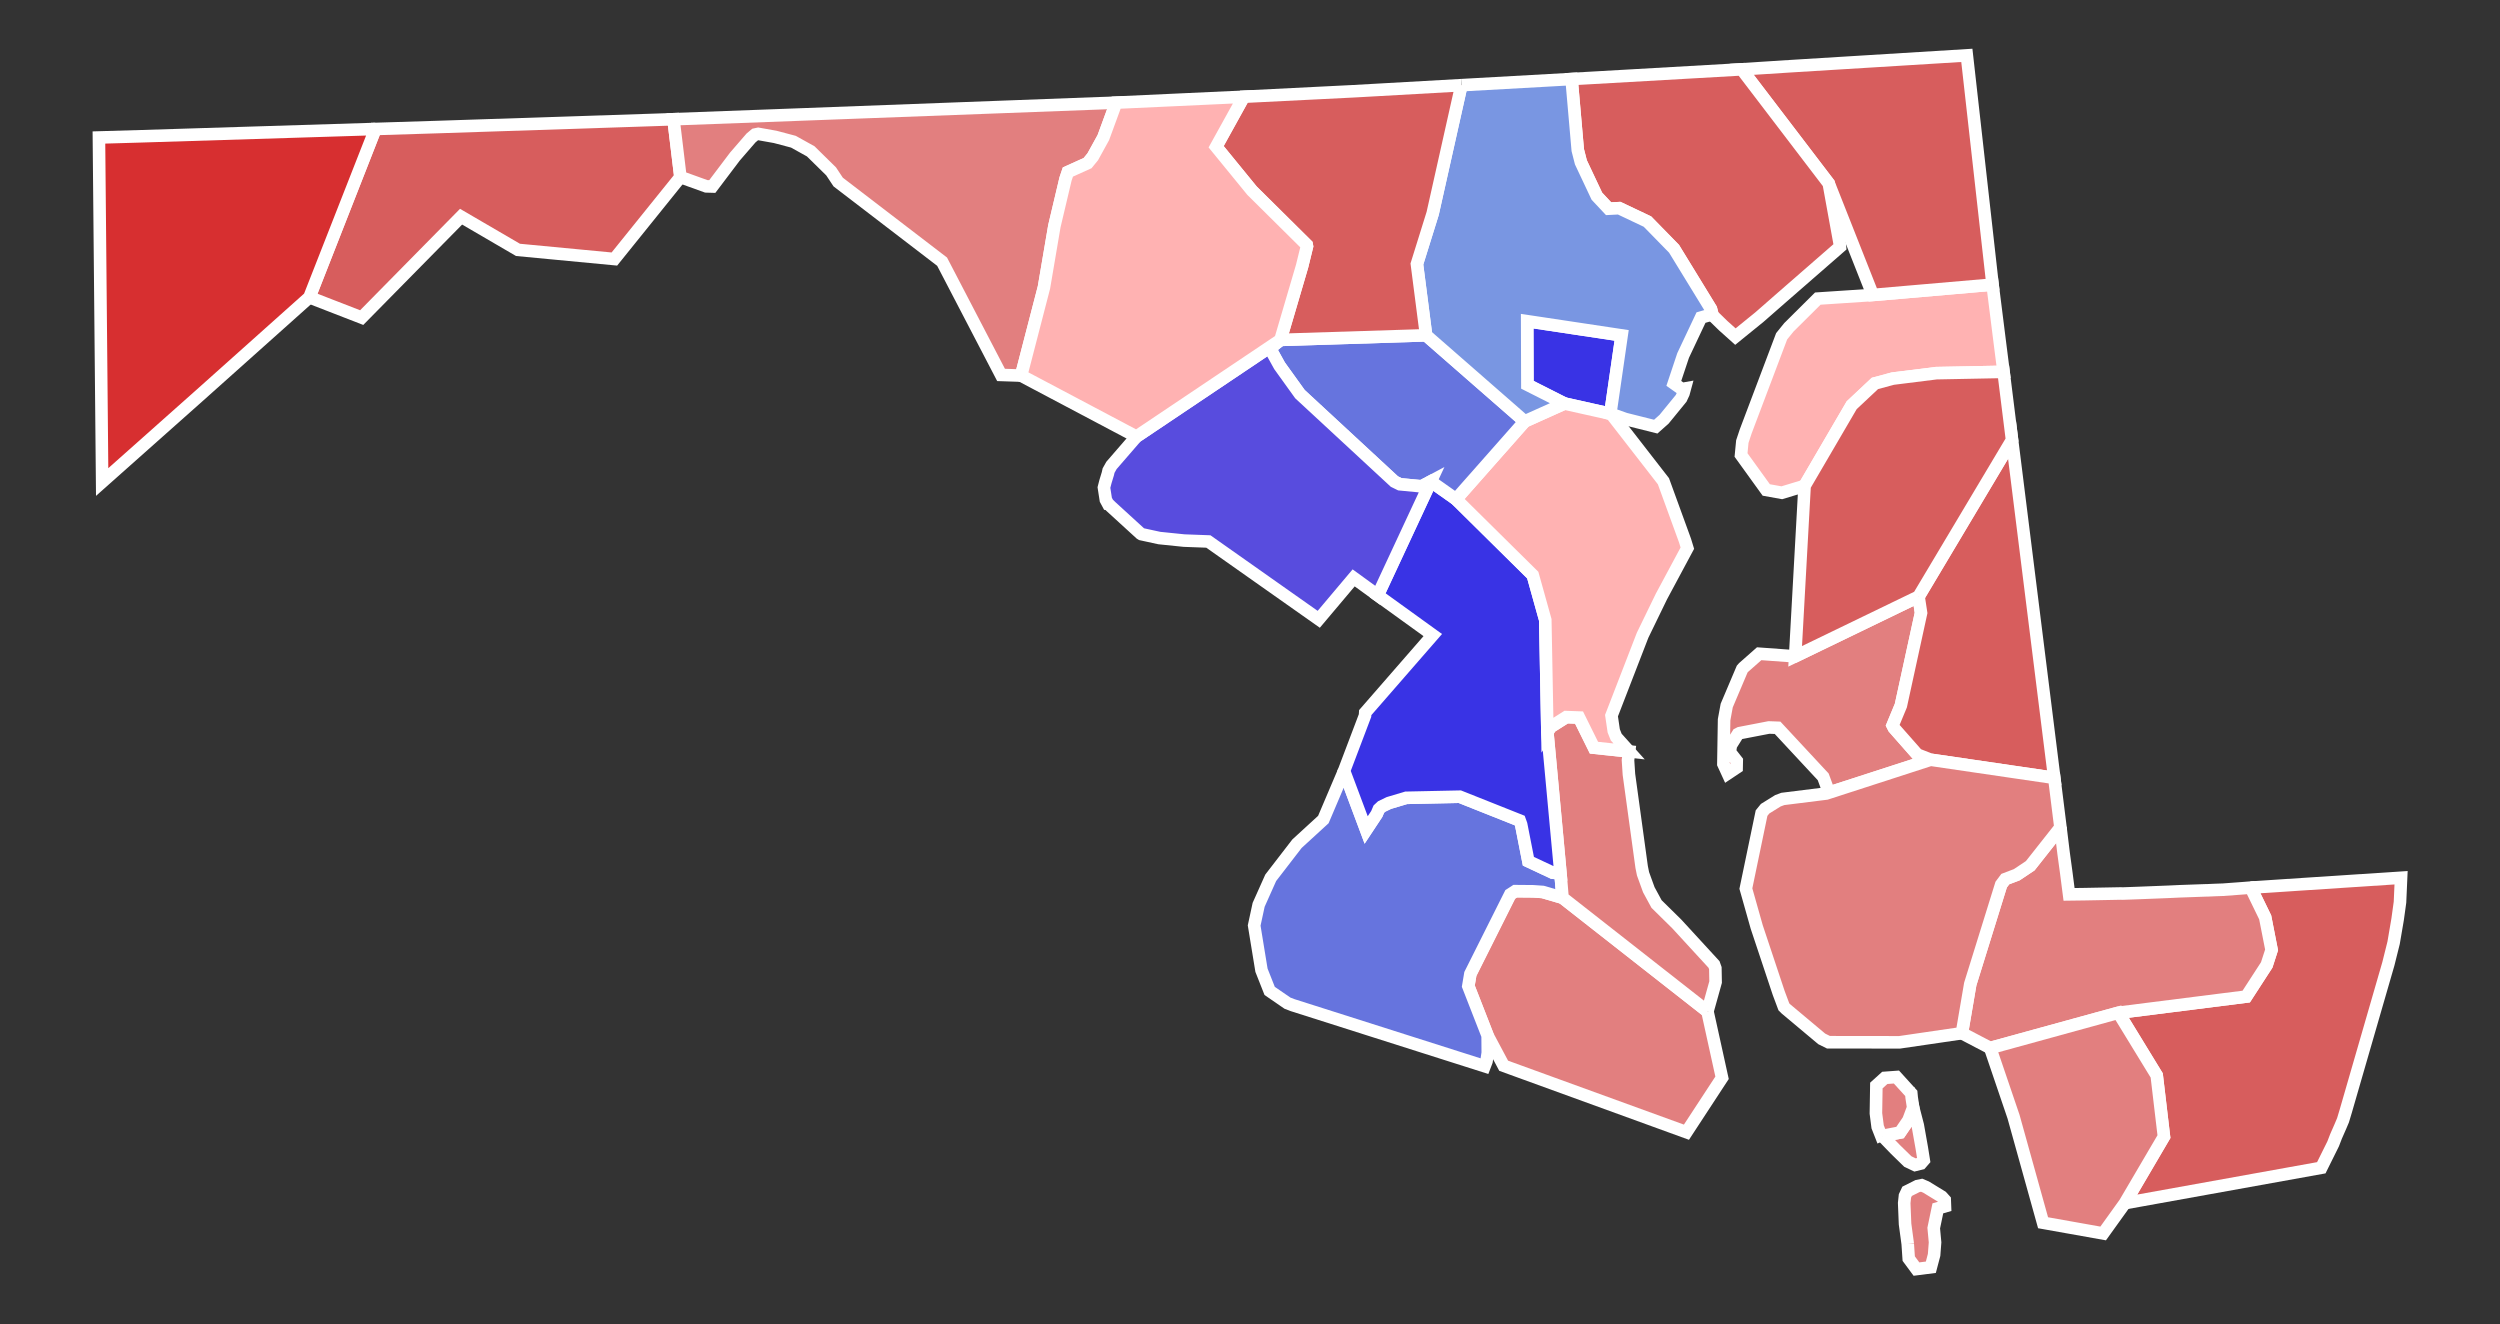 <?xml version="1.0" encoding="UTF-8" standalone="no"?>
<!-- Created with Inkscape (http://www.inkscape.org/) -->

<svg
   xmlns:dc="http://purl.org/dc/elements/1.1/"
   xmlns:cc="http://creativecommons.org/ns#"
   xmlns:rdf="http://www.w3.org/1999/02/22-rdf-syntax-ns#"
   xmlns:svg="http://www.w3.org/2000/svg"
   xmlns="http://www.w3.org/2000/svg"
   xmlns:sodipodi="http://sodipodi.sourceforge.net/DTD/sodipodi-0.dtd"
   xmlns:inkscape="http://www.inkscape.org/namespaces/inkscape"
   width="223.589"
   height="118.452"
   id="svg5598"
   sodipodi:version="0.32"
   inkscape:version="0.48.4 r9939"
   version="1.0"
   sodipodi:docname="Maryland.svg"
   inkscape:output_extension="org.inkscape.output.svg.inkscape">
  <rect width="100%" height="100%" fill="#333333" stroke="none"/>
  <defs
     id="defs5600">
    <inkscape:perspective
       sodipodi:type="inkscape:persp3d"
       inkscape:vp_x="0 : 526.18109 : 1"
       inkscape:vp_y="0 : 1000 : 0"
       inkscape:vp_z="744.09448 : 526.18109 : 1"
       inkscape:persp3d-origin="372.04724 : 350.78739 : 1"
       id="perspective5606" />
  </defs>
  <sodipodi:namedview
     id="base"
     pagecolor="#ffffff"
     bordercolor="#666666"
     borderopacity="1.0"
     gridtolerance="10000"
     guidetolerance="10"
     objecttolerance="10"
     inkscape:pageopacity="0.0"
     inkscape:pageshadow="2"
     inkscape:zoom="1.7515968"
     inkscape:cx="215.44423"
     inkscape:cy="53.459201"
     inkscape:document-units="px"
     inkscape:current-layer="layer1"
     showgrid="false"
     showguides="true"
     inkscape:guide-bbox="true"
     inkscape:window-width="1280"
     inkscape:window-height="696"
     inkscape:window-x="0"
     inkscape:window-y="24"
     inkscape:window-maximized="1" />
  <g
     inkscape:label="Layer 1"
     inkscape:groupmode="layer"
     id="layer1"
     transform="translate(-353.904,-455.384)">
    <path
       style="font-size:12px;fill-opacity:1;fill-rule:nonzero;stroke:#ffffff;stroke-width:1.123;fill:#d75d5d"
       d="M 412.424,466.106 L 414.136,466.047 L 414.758,471.218 L 408.851,478.551 L 400.23,477.732 L 395.14,474.764 L 386.251,483.789 L 381.573,481.973 L 387.479,466.919 L 393.034,466.746 L 412.424,466.106"
       id="MD_Allegany"
       inkscape:label="Allegany, MD" />
    <path
       style="font-size:12px;fill-opacity:1;fill-rule:nonzero;stroke:#ffffff;stroke-width:1.123;fill:#d72f30"
       d="M 387.479,466.919 L 381.573,481.973 L 371.711,490.786 L 363.04,498.494 L 362.752,467.681 L 366.589,467.57 L 387.479,466.919"
       id="MD_Garrett"
       inkscape:label="Garrett, MD" />
    <path
       style="font-size:12px;fill-opacity:1;fill-rule:nonzero;stroke:#ffffff;stroke-width:1.123;fill:#e27f7f"
       d="M 506.61,545.836 L 507.917,551.776 L 504.732,556.643 L 488.385,550.7 L 486.952,548.009 L 485.223,543.579 L 485.406,542.489 L 488.971,535.376 L 489.42,535.085 L 491.028,535.099 L 491.88,535.158 L 493.65,535.675 L 506.61,545.836"
       id="MD_St._Marys"
       inkscape:label="St. Mary's, MD" />
    <path
       style="font-size:12px;fill-opacity:1;fill-rule:nonzero;stroke:#ffffff;stroke-width:1.123;fill:#6674de"
       d="M 474.11,524.328 L 476.088,529.615 L 477.034,528.184 L 477.221,527.747 L 477.47,527.515 L 478.122,527.199 L 479.667,526.738 L 484.461,526.637 L 489.822,528.77 L 489.95,529.124 L 490.595,532.409 L 492.768,533.43 L 493.468,533.512 L 493.65,535.675 L 491.88,535.158 L 491.028,535.099 L 489.42,535.085 L 488.971,535.376 L 485.406,542.489 L 485.223,543.579 L 486.952,548.009 L 486.964,549.541 L 486.849,550.301 L 486.68,550.741 L 469.508,545.279 L 469.05,545.103 L 467.456,544.007 L 466.725,542.156 L 466.071,538.158 L 466.471,536.306 L 467.551,533.89 L 469.9,530.842 L 472.259,528.68 L 474.11,524.328"
       id="MD_Charles"
       inkscape:label="Charles, MD" />
    <path
       style="font-size:12px;fill-opacity:1;fill-rule:nonzero;stroke:#ffffff;stroke-width:1.123;fill:#d75d5d"
       d="M 555.199,534.768 L 568.646,533.884 L 568.549,536.071 L 568.336,537.612 L 567.979,539.703 L 567.51,541.583 L 563.695,554.769 L 563.453,555.574 L 563.222,556.121 L 562.825,557.025 L 562.573,557.68 L 561.51,559.824 L 543.945,562.991 L 547.438,557.039 L 546.792,551.567 L 543.364,545.96 L 554.797,544.512 L 556.629,541.684 L 557.064,540.34 L 556.492,537.429 L 555.199,534.768"
       id="MD_Worcester"
       inkscape:label="Worcester, MD" />
    <path
       style="font-size:12px;fill-opacity:1;fill-rule:nonzero;stroke:#ffffff;stroke-width:1.123;fill:#e27f7f"
       d="M 538.182,529.385 L 538.463,531.689 L 538.702,533.442 L 538.951,535.373 L 540.364,535.354 L 543.579,535.293 L 543.746,535.3 L 545.117,535.25 L 547.86,535.142 L 548.825,535.097 L 551.174,535.013 L 551.347,535.011 L 551.989,534.982 L 552.733,534.955 L 554.516,534.823 L 555.199,534.768 L 556.492,537.429 L 557.064,540.34 L 556.629,541.684 L 554.797,544.512 L 543.364,545.96 L 531.897,549.114 L 529.366,547.788 L 530.115,543.396 L 532.879,534.501 L 533.247,534.007 L 534.273,533.617 L 535.479,532.812 L 538.182,529.385"
       id="MD_Wicomico"
       inkscape:label="Wicomico, MD" />
    <path
       style="font-size:12px;fill-opacity:1;fill-rule:nonzero;stroke:#ffffff;stroke-width:1.123;fill:#e27f7f"
       d="M 425.185,465.636 L 453.728,464.564 L 452.583,467.687 L 451.636,469.405 L 451.173,469.973 L 449.411,470.769 L 449.201,471.389 L 448.203,475.604 L 447.271,481.085 L 445.226,488.976 L 443.434,488.916 L 438.161,478.787 L 428.866,471.663 L 428.236,470.712 L 426.412,468.92 L 424.862,468.058 L 423.233,467.627 L 421.719,467.357 L 421.436,467.417 L 421.074,467.72 L 419.631,469.388 L 417.608,472.066 L 417.067,472.05 L 414.758,471.218 L 414.136,466.047 L 425.185,465.636"
       id="MD_Washington"
       inkscape:label="Washington, MD" />
    <path
       style="font-size:12px;fill-opacity:1;fill-rule:nonzero;stroke:#ffffff;stroke-width:1.123;fill:#e27f7f"
       d="M 506.61,545.836 L 493.65,535.675 L 493.468,533.512 L 492.294,520.854 L 492.591,520.397 L 493.98,519.517 L 495.127,519.559 L 496.462,522.255 L 499.604,522.588 L 499.505,523.369 L 499.588,524.638 L 500.727,532.93 L 500.85,533.535 L 501.366,534.958 L 502.058,536.234 L 503.865,538.014 L 507.2,541.644 L 507.318,541.973 L 507.34,543.219 L 506.61,545.836"
       id="MD_Calvert"
       inkscape:label="Calvert, MD" />
    <path
       style="font-size:12px;fill-opacity:1;fill-rule:nonzero;stroke:#ffffff;stroke-width:1.123;fill:#e27f7f"
       d="M 525.492,508.743 L 525.715,510.201 L 523.908,518.486 L 523.171,520.26 L 523.286,520.487 L 525.38,522.864 L 526.567,523.331 L 517.242,526.352 L 517.423,526.109 L 516.964,524.863 L 512.883,520.474 L 512.11,520.446 L 509.497,520.951 L 509.336,521.034 L 508.704,522.046 L 508.614,522.642 L 509.231,523.429 L 509.219,524.036 L 508.427,524.564 L 508.035,523.709 L 508.1,519.754 L 508.333,518.486 L 509.719,515.219 L 509.836,515.087 L 511.237,513.851 L 514.454,514.084 L 525.492,508.743"
       id="MD_Talbot"
       inkscape:label="Talbot, MD" />
    <path
       style="font-size:12px;fill-opacity:1;fill-rule:nonzero;stroke:#ffffff;stroke-width:1.123;fill:#d75d5d"
       d="M 525.492,508.743 L 533.852,494.729 L 537.63,524.955 L 526.567,523.331 L 525.38,522.864 L 523.286,520.487 L 523.171,520.26 L 523.908,518.486 L 525.715,510.201 L 525.492,508.743"
       id="MD_Caroline"
       inkscape:label="Caroline, MD" />
    <path
       style="font-size:12px;fill-opacity:1;fill-rule:nonzero;stroke:#ffffff;stroke-width:1.123;fill:#ffb2b2"
       d="M 521.398,481.764 L 532.11,480.837 L 532.711,485.622 L 533.094,488.64 L 527.078,488.758 L 523.184,489.246 L 521.588,489.676 L 519.512,491.625 L 515.299,498.836 L 513.261,499.455 L 511.87,499.204 L 509.614,496.077 L 509.73,494.875 L 510.035,493.958 L 513.246,485.46 L 513.893,484.659 L 516.481,482.089 L 521.398,481.764"
       id="MD_Kent"
       inkscape:label="Kent, MD" />
    <path
       style="font-size:12px;fill-opacity:1;fill-rule:nonzero;stroke:#ffffff;stroke-width:1.123;fill:#3933e5"
       d="M 497.921,492.389 L 493.824,491.474 L 490.507,489.797 L 490.489,484.108 L 498.935,485.38 L 497.921,492.389"
       id="MD_Baltimore_city"
       inkscape:label="Baltimore City, MD" />
    <path
       style="font-size:12px;fill-opacity:1;fill-rule:nonzero;stroke:#ffffff;stroke-width:1.123;fill:#3933e5"
       d="M 481.867,498.441 L 484.122,500.032 L 490.987,506.818 L 492.106,510.826 L 492.294,520.854 L 493.468,533.512 L 492.768,533.43 L 490.595,532.409 L 489.95,529.124 L 489.822,528.77 L 484.461,526.637 L 479.667,526.738 L 478.122,527.199 L 477.47,527.515 L 477.221,527.747 L 477.034,528.184 L 476.088,529.615 L 474.11,524.328 L 475.986,519.38 L 476.003,519.118 L 482.045,512.182 L 477.121,508.629 L 481.867,498.441"
       id="MD_Prince_Georges"
       inkscape:label="Prince George's, MD" />
    <path
       style="font-size:12px;fill-opacity:1;fill-rule:nonzero;stroke:#ffffff;stroke-width:1.123;fill:#ffb2b2"
       d="M 497.921,492.389 L 498.006,492.411 L 502.675,498.424 L 504.604,503.727 L 504.813,504.409 L 502.49,508.741 L 500.811,512.197 L 498.029,519.387 L 498.229,520.748 L 498.452,521.307 L 499.604,522.588 L 496.462,522.255 L 495.127,519.559 L 493.98,519.517 L 492.591,520.397 L 492.294,520.854 L 492.106,510.826 L 490.987,506.818 L 484.122,500.032 L 490.265,493.074 L 493.824,491.474 L 497.921,492.389"
       id="MD_Anne_Arundel"
       inkscape:label="Anne Arundel, MD" />
    <path
       style="font-size:12px;fill-opacity:1;fill-rule:nonzero;stroke:#ffffff;stroke-width:1.123;fill:#6674de"
       d="M 481.448,485.371 L 490.265,493.074 L 484.122,500.032 L 481.867,498.441 L 481.047,498.88 L 479.102,498.694 L 478.612,498.453 L 470.166,490.634 L 468.342,488.097 L 467.618,486.788 L 467.598,486.645 L 467.727,486.343 L 468.379,485.818 L 468.421,485.782 L 481.448,485.371"
       id="MD_Howard"
       inkscape:label="Howard, MD" />
    <path
       style="font-size:12px;fill-opacity:1;fill-rule:nonzero;stroke:#ffffff;stroke-width:1.123;fill:#584cde"
       d="M 468.379,485.818 L 467.727,486.343 L 467.598,486.645 L 467.618,486.788 L 468.342,488.097 L 470.166,490.634 L 478.612,498.453 L 479.102,498.694 L 481.047,498.88 L 481.867,498.441 L 477.121,508.629 L 474.969,507.067 L 471.847,510.772 L 461.974,503.812 L 459.803,503.732 L 457.59,503.505 L 455.99,503.157 L 455.909,503.108 L 453.295,500.718 L 453.04,500.47 L 453.012,500.466 L 452.805,500.081 L 452.642,499.033 L 452.635,498.985 L 452.77,498.461 L 452.99,497.74 L 453.049,497.474 L 453.309,497.011 L 455.54,494.434 L 468.379,485.818"
       id="MD_Montgomery"
       inkscape:label="Montgomery, MD" />
    <path
       style="font-size:12px;fill-opacity:1;fill-rule:nonzero;stroke:#ffffff;stroke-width:1.123;fill:#d75d5d"
       d="M 525.492,508.743 L 514.454,514.084 L 515.299,498.836 L 519.512,491.625 L 521.588,489.676 L 523.184,489.246 L 527.078,488.758 L 533.094,488.64 L 533.852,494.729 L 525.492,508.743"
       id="MD_Queen_Annes"
       inkscape:label="Queen Anne's, MD" />
    <path
       style="font-size:12px;fill-opacity:1;fill-rule:nonzero;stroke:#ffffff;stroke-width:1.123;fill:#d75d5d"
       d="M 514.097,461.301 L 529.809,460.335 L 532.11,480.837 L 521.398,481.764 L 517.459,471.794 L 509.671,461.584 L 514.097,461.301"
       id="MD_Cecil"
       inkscape:label="Cecil, MD" />
    <path
       style="font-size:12px;fill-opacity:1;fill-rule:nonzero;stroke:#ffffff;stroke-width:1.123;fill:#d75d5d"
       d="M 509.375,461.6 L 509.671,461.584 L 517.459,471.794 L 518.439,477.186 L 518.463,477.46 L 513.294,481.963 L 511.262,483.742 L 509.11,485.488 L 508.019,484.51 L 507.07,483.585 L 506.926,483.024 L 503.624,477.635 L 501.245,475.202 L 498.717,474.002 L 497.77,474.05 L 496.719,472.928 L 495.291,469.898 L 495.013,468.809 L 494.458,462.452 L 509.375,461.6"
       id="MD_Harford"
       inkscape:label="Harford, MD" />
    <path
       style="font-size:12px;fill-opacity:1;fill-rule:nonzero;stroke:#ffffff;stroke-width:1.123;fill:#7996e2"
       d="M 484.607,463.002 L 494.458,462.452 L 495.013,468.809 L 495.291,469.898 L 496.719,472.928 L 497.77,474.05 L 498.717,474.002 L 501.245,475.202 L 503.624,477.635 L 506.926,483.024 L 507.07,483.585 L 506.847,483.551 L 506.034,483.787 L 504.435,487.176 L 503.603,489.671 L 504.317,490.179 L 504.585,490.131 L 504.47,490.555 L 504.257,491.012 L 502.734,492.877 L 501.987,493.541 L 499.261,492.856 L 498.006,492.411 L 497.921,492.389 L 498.935,485.38 L 490.489,484.108 L 490.507,489.797 L 493.824,491.474 L 490.265,493.074 L 481.448,485.371 L 480.626,478.997 L 482.038,474.468 L 484.607,463.002"
       id="MD_Baltimore"
       inkscape:label="Baltimore, MD" />
    <path
       style="font-size:12px;fill-opacity:1;fill-rule:nonzero;stroke:#ffffff;stroke-width:1.123;fill:#d75d5d"
       d="M 484.607,463.002 L 482.038,474.468 L 480.626,478.997 L 481.448,485.371 L 468.421,485.782 L 470.358,479.192 L 470.794,477.414 L 470.771,477.285 L 465.88,472.439 L 462.67,468.508 L 465.144,464.036 L 474.977,463.544 L 484.607,463.002"
       id="MD_Carroll"
       inkscape:label="Carroll, MD" />
    <path
       style="font-size:12px;fill-opacity:1;fill-rule:nonzero;stroke:#ffffff;stroke-width:1.123;fill:#ffb2b2"
       d="M 454.169,464.542 L 465.144,464.036 L 462.67,468.508 L 465.88,472.439 L 470.771,477.285 L 470.794,477.414 L 470.358,479.192 L 468.421,485.782 L 468.379,485.818 L 455.54,494.434 L 445.226,488.976 L 447.271,481.085 L 448.203,475.604 L 449.201,471.389 L 449.411,470.769 L 451.173,469.973 L 451.636,469.405 L 452.583,467.687 L 453.728,464.564 L 454.169,464.542"
       id="MD_Frederick"
       inkscape:label="Frederick, MD" />
    <path
       style="font-size:12px;fill-opacity:1;fill-rule:nonzero;stroke:#ffffff;stroke-width:1.123;fill:#e27f7f"
       d="M 531.897,549.114 L 543.364,545.96 L 546.792,551.567 L 547.438,557.039 L 543.945,562.991 L 542.001,565.699 L 536.627,564.741 L 533.987,555.26 L 531.897,549.114 M 522.254,556.974 L 523.835,556.672 L 524.588,555.566 L 525.009,554.438 L 525.421,556.027 L 525.781,558.054 L 525.956,559.151 L 525.702,559.443 L 525.176,559.573 L 524.533,559.267 L 523.421,558.182 L 522.254,556.974 M 524.523,566.627 L 524.283,564.85 L 524.207,562.978 L 524.275,562.336 L 524.467,561.928 L 525.399,561.459 L 525.768,561.384 L 526.162,561.55 L 527.564,562.408 L 527.831,562.704 L 527.853,563.271 L 527.216,563.454 L 526.848,565.218 L 526.967,566.497 L 526.882,567.615 L 526.59,568.721 L 525.304,568.885 L 524.612,567.948 L 524.523,566.627"
       id="MD_Somerset"
       inkscape:label="Somerset, MD" />
    <path
       style="font-size:12px;fill-opacity:1;fill-rule:nonzero;stroke:#ffffff;stroke-width:1.123;fill:#e27f7f"
       d="M 526.567,523.331 L 537.63,524.955 L 538.182,529.385 L 535.479,532.812 L 534.273,533.617 L 533.247,534.007 L 532.879,534.501 L 530.115,543.396 L 529.366,547.788 L 523.789,548.605 L 517.433,548.597 L 516.831,548.297 L 513.629,545.614 L 513.447,545.433 L 512.982,544.19 L 511.018,538.291 L 510.047,534.855 L 511.45,528.104 L 511.769,527.711 L 512.909,527.003 L 513.353,526.837 L 517.242,526.352 L 526.567,523.331 M 522.254,556.974 L 522.166,556.877 L 522.121,556.898 L 521.832,556.161 L 521.677,554.96 L 521.718,552.467 L 522.472,551.785 L 523.512,551.709 L 524.841,553.17 L 524.875,553.534 L 525.009,554.438 L 524.588,555.566 L 523.835,556.672 L 522.254,556.974"
       id="MD_Dorchester"
       inkscape:label="Dorchester, MD" />
  </g>
</svg>
